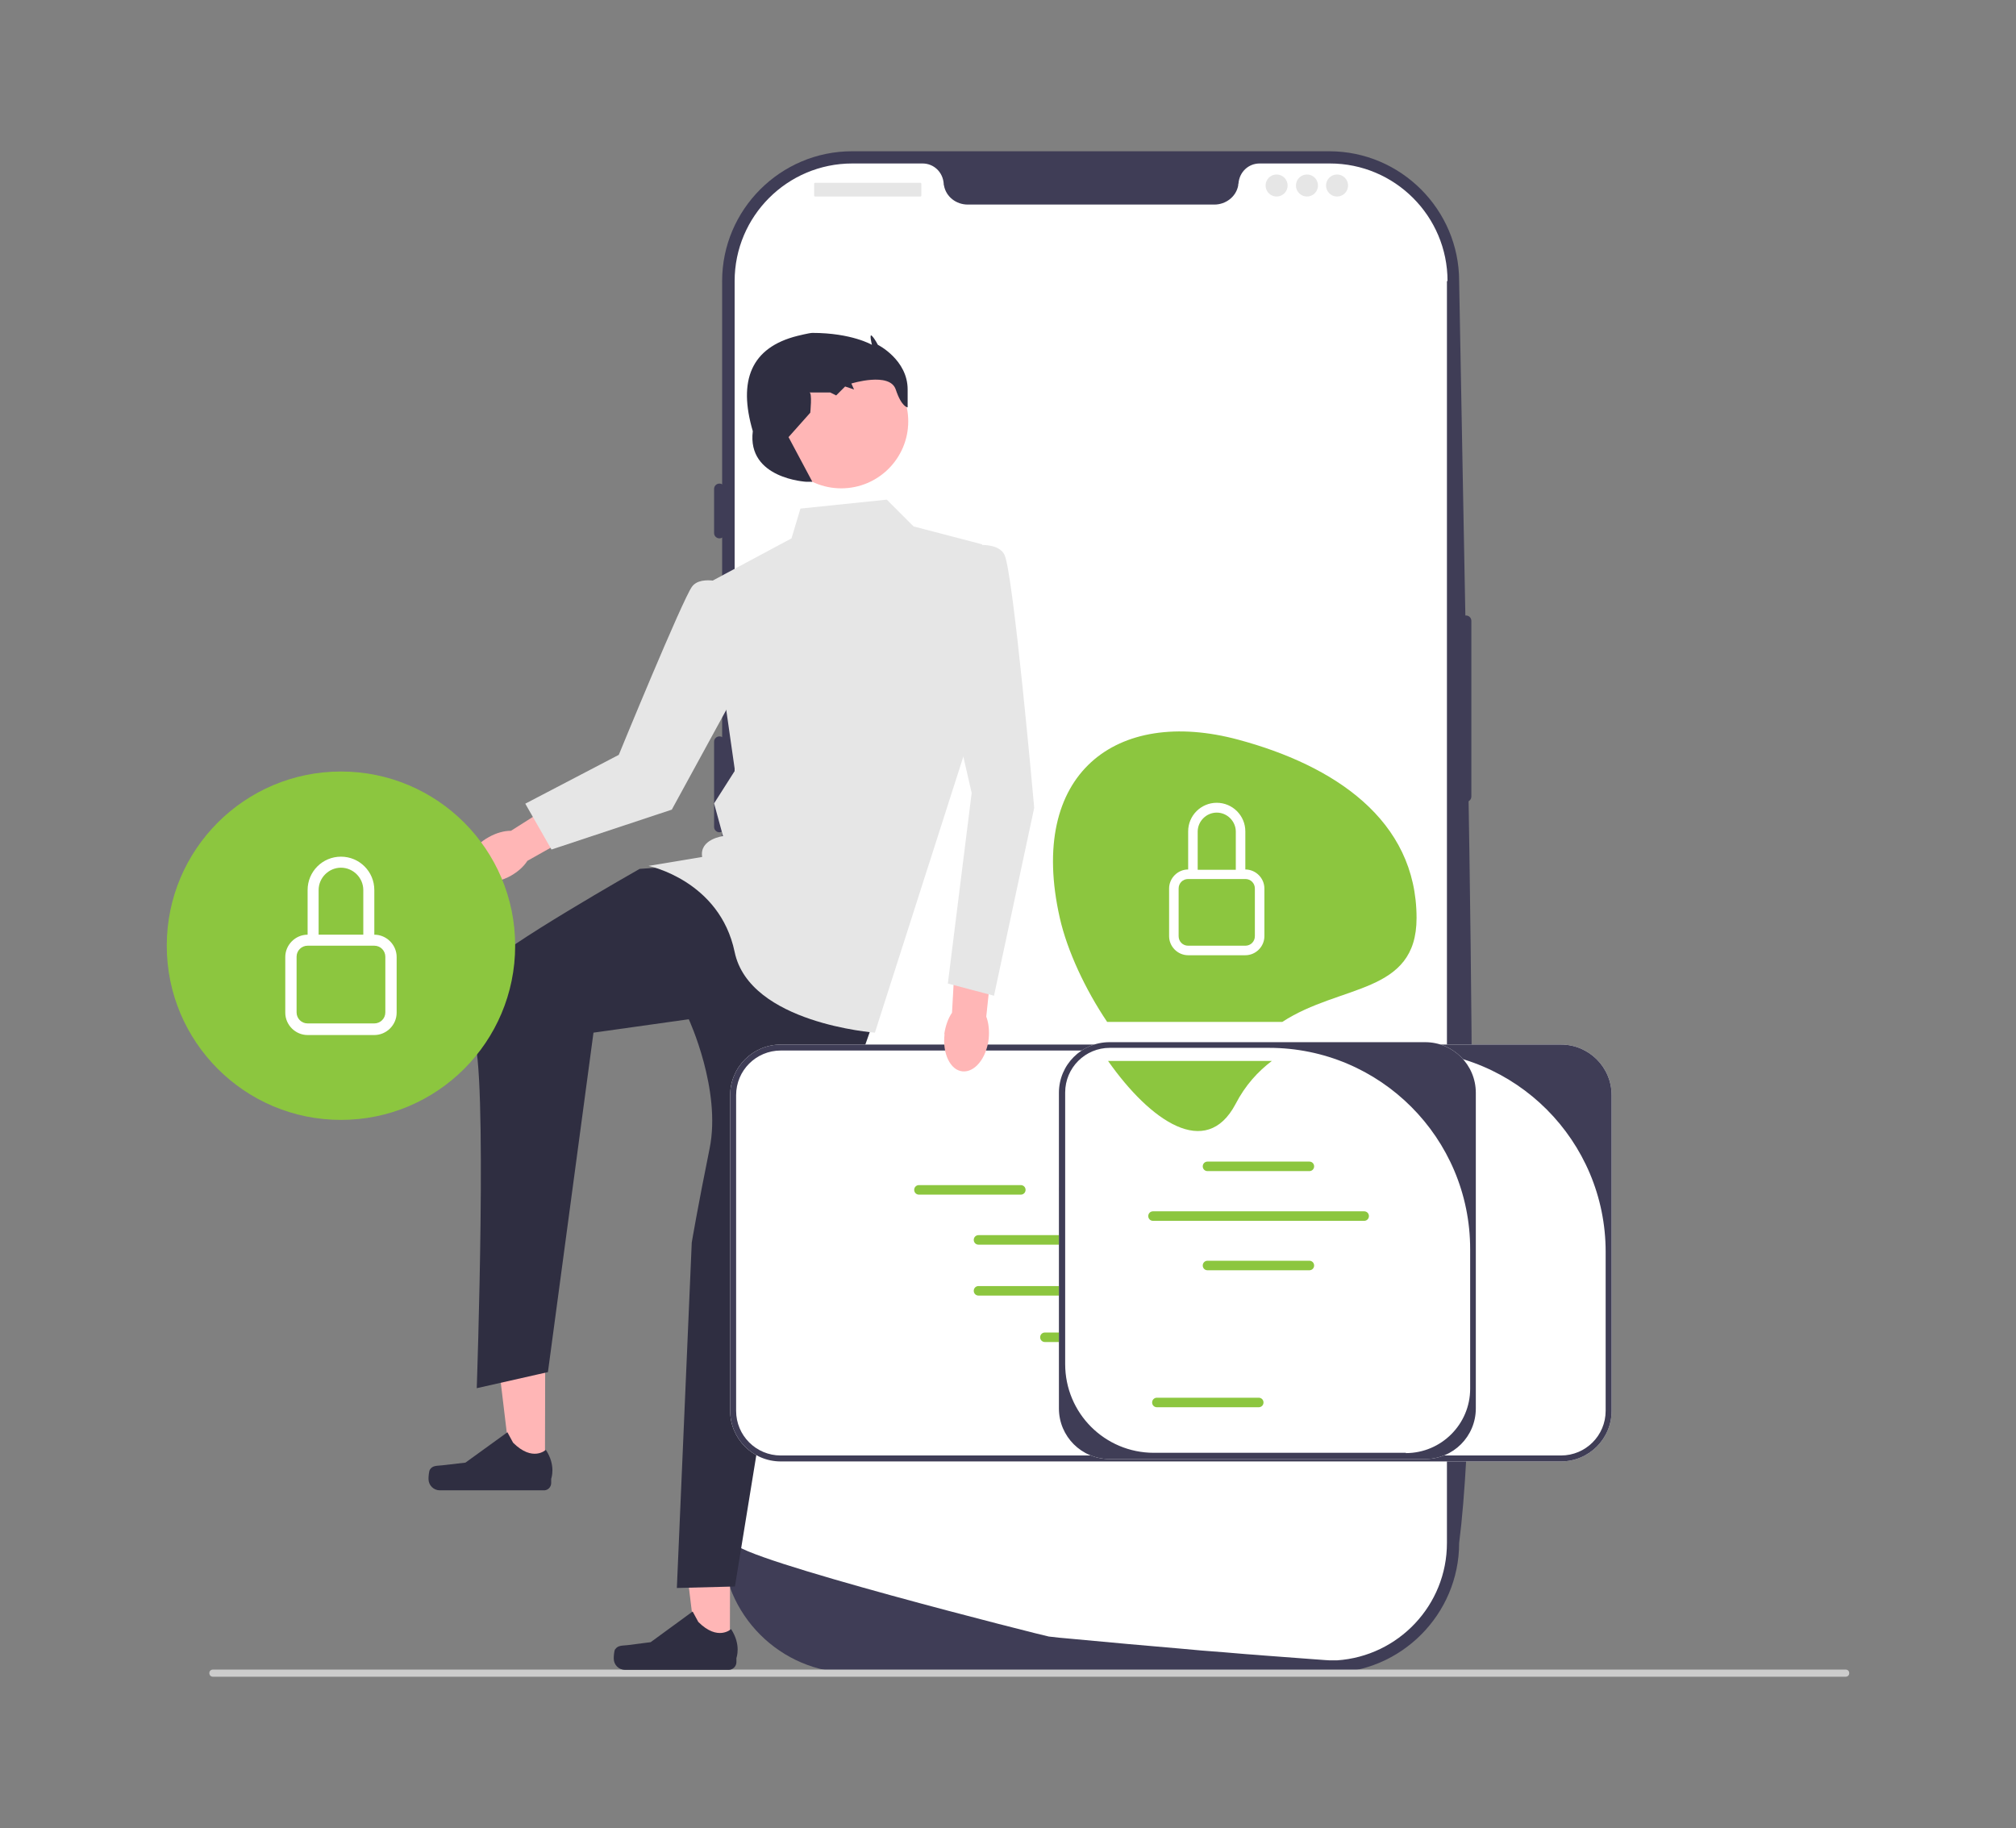 <?xml version="1.0" encoding="UTF-8"?>
<svg id="Ebene_1" xmlns="http://www.w3.org/2000/svg" version="1.1" viewBox="0 0 677 613.9">
  <rect x="0" y="0" width="677" height="613.9" fill="#808080" stroke="none"/>
  <!-- Generator: Adobe Illustrator 29.6.1, SVG Export Plug-In . SVG Version: 2.1.1 Build 9)  -->
  <defs>
    <style>
      .st0 {
        fill: #2f2e41;
      }

      .st1 {
        fill: #e6e6e6;
      }

      .st2 {
        fill: #ffb6b6;
      }

      .st3 {
        fill: #3f3d56;
      }

      .st4 {
        fill: #8cc63f;
      }

      .st5 {
        fill: #ccc;
      }

      .st6 {
        fill: #fff;
      }
    </style>
  </defs>
  <g>
    <path class="st3" d="M446.4,561.8h-160.3c-24,0-43.6-19.6-43.6-43.6V94.4c0-24,19.6-43.6,43.6-43.6h160.3c24,0,43.6,19.6,43.6,43.6,3,170.2,8.1,360.8,0,423.8,0,24-19.6,43.6-43.6,43.6h0Z"/>
    <path class="st3" d="M492.3,206.7c-1,0-1.8.8-1.8,1.8v59c0,1,.8,1.8,1.8,1.8s1.8-.8,1.8-1.8v-59c0-1-.8-1.8-1.8-1.8Z"/>
    <path class="st6" d="M485.9,94.4v423.8c0,20.9-16.3,38-36.9,39.4h0c-.3,0-.6,0-.9,0-.5,0-1.1,0-1.6,0,0,0-2-.1-5.7-.4-3.7-.3-9.2-.7-16-1.2-2-.2-4.2-.3-6.5-.5-4.5-.4-9.5-.8-14.8-1.2-2.1-.2-4.3-.4-6.6-.6-11.5-1-24.3-2.1-37.8-3.4-2.3-.2-4.6-.4-6.9-.7-.6,0-105.5-26.4-105.5-31.4V94.4c0-21.8,17.7-39.5,39.5-39.5h23.6c3.8,0,6.8,2.9,7.1,6.7,0,.2,0,.5.1.7.7,3.8,4.1,6.4,8,6.4h82.8c3.8,0,7.3-2.6,8-6.4,0-.2,0-.5.1-.7.3-3.8,3.3-6.7,7.1-6.7h23.6c21.8,0,39.5,17.7,39.5,39.5h0Z"/>
    <path class="st3" d="M241.6,162.4c-1,0-1.8.8-1.8,1.8v14.8c0,1,.8,1.8,1.8,1.8s1.8-.8,1.8-1.8v-14.8c0-1-.8-1.8-1.8-1.8Z"/>
    <path class="st3" d="M241.6,206.7c-1,0-1.8.8-1.8,1.8v28.6c0,1,.8,1.8,1.8,1.8s1.8-.8,1.8-1.8v-28.6c0-1-.8-1.8-1.8-1.8h0Z"/>
    <path class="st3" d="M241.6,247.3c-1,0-1.8.8-1.8,1.8v28.6c0,1,.8,1.8,1.8,1.8s1.8-.8,1.8-1.8v-28.6c0-1-.8-1.8-1.8-1.8Z"/>
    <rect class="st1" x="273.4" y="61.4" width="36" height="4.6" rx=".3" ry=".3"/>
    <circle class="st1" cx="428.7" cy="62.3" r="3.7"/>
    <circle class="st1" cx="438.9" cy="62.3" r="3.7"/>
    <circle class="st1" cx="449" cy="62.3" r="3.7"/>
  </g>
  <path class="st5" d="M70.3,561.9c0,.7.5,1.2,1.2,1.2h548.3c.7,0,1.2-.5,1.2-1.2s-.5-1.2-1.2-1.2H71.5c-.7,0-1.2.5-1.2,1.2Z"/>
  <g>
    <polygon class="st2" points="245.1 554.1 233.9 554.1 228.6 510.7 245.2 510.7 245.1 554.1"/>
    <path class="st0" d="M206.6,553.8h0c-.4.6-.5,2.5-.5,3.2h0c0,2.1,1.7,3.8,3.8,3.8h34.8c1.4,0,2.6-1.2,2.6-2.6v-1.4s1.7-4.4-1.8-9.7c0,0-4.4,4.2-11-2.4l-1.9-3.5-14.1,10.3-7.8,1c-1.7.2-3.2,0-4.1,1.4h0s0,0,0,0Z"/>
  </g>
  <g>
    <polygon class="st2" points="183 493.8 171.7 493.8 166.5 450.4 183.1 450.5 183 493.8"/>
    <path class="st0" d="M144.4,493.5h0c-.4.6-.5,2.5-.5,3.2h0c0,2.1,1.7,3.8,3.8,3.8h34.8c1.4.1,2.6-1,2.6-2.5v-1.4s1.7-4.4-1.8-9.7c0,0-4.4,4.2-11-2.4l-1.9-3.5-14.1,10.2-7.8.9c-1.7.2-3.2,0-4.1,1.4h0,0Z"/>
  </g>
  <path class="st0" d="M228.8,290.8l-14,1s-47.4,26.9-51.4,32.9-9.5,14.5-4.5,23.5,1.2,118,1.2,118l23.9-5.4,15.3-114,32-4.5s11,23.7,7,43.4-6,31.6-6,31.6l-5,116,19.5-.5,17.5-107.5,30-85-39-46-26.5-3.5Z"/>
  <path class="st1" d="M297.8,167.8l-29,3-3,10-28,15,9,63-7,11,3,11s-8,1-7,7l-18,3s23.9,4.9,28.9,28.9,47.1,27.1,47.1,27.1l33-103,3-61-23-6-9-9Z"/>
  <circle class="st2" cx="282.5" cy="141.5" r="22.5"/>
  <path class="st0" d="M270.8,161.8h0s-20-1-18-17c-5-17-.6-28.1,15-32,0,0,4-1,5-1,13.2,0,20,4,20,4,0,0-1-4,0-3s2,3,2,3c0,0,10,5,10,15s0,6,0,6c0,0-2,0-4-6s-14.9-2-14.9-2l.9,2-3-1-3,3-2-1s-8,0-7,0,.3,6.8.3,6.8l-7.3,8.2,8,15h-2Z"/>
  <path class="st2" d="M164.2,281.1c-5.7,3.1-8.7,8.6-6.7,12.2s8.2,4,13.9.9c2.5-1.4,4.5-3.2,5.7-5.1l24-13.5-6.6-11.1-22.9,14.5c-2.3,0-4.9.7-7.4,2.1h0Z"/>
  <path class="st1" d="M245,196.3s-9.4-3.6-12.6.7-24.6,56.5-24.6,56.5l-31.4,16.4,8.8,15.4,40.4-13.4,26.6-48.7-7.2-26.8h0Z"/>
  <g>
    <path class="st6" d="M541.2,367.8v106c0,9.4-7.6,17-17,17h-262c-9.4,0-17-7.6-17-17v-106c0-9.4,7.6-17,17-17h262c9.4,0,17,7.6,17,17Z"/>
    <path class="st3" d="M541.2,367.8v106c0,9.4-7.6,17-17,17h-262c-9.4,0-17-7.6-17-17v-106c0-9.4,7.6-17,17-17h262c9.4,0,17,7.6,17,17ZM524.2,488.8c8.3,0,15-6.7,15-15v-53.4c0-37.3-30.2-67.6-67.6-67.6h-209.4c-8.3,0-15,6.7-15,15v106c0,8.3,6.7,15,15,15h262Z"/>
    <g>
      <path class="st4" d="M362.8,414.8h-34.2c-.9,0-1.6.7-1.6,1.6s.7,1.6,1.6,1.6h34.2c.9,0,1.6-.7,1.6-1.6s-.7-1.6-1.6-1.6Z"/>
      <path class="st4" d="M414.8,414.8h-34.2c-.9,0-1.6.7-1.6,1.6s.7,1.6,1.6,1.6h34.2c.9,0,1.6-.7,1.6-1.6s-.7-1.6-1.6-1.6Z"/>
    </g>
    <g>
      <path class="st4" d="M362.8,431.9h-34.2c-.9,0-1.6.7-1.6,1.6s.7,1.6,1.6,1.6h34.2c.9,0,1.6-.7,1.6-1.6s-.7-1.6-1.6-1.6Z"/>
      <path class="st4" d="M414.8,431.9h-34.2c-.9,0-1.6.7-1.6,1.6s.7,1.6,1.6,1.6h34.2c.9,0,1.6-.7,1.6-1.6s-.7-1.6-1.6-1.6Z"/>
      <path class="st4" d="M468.3,433.5c0-.9-.7-1.6-1.6-1.6h-34.2c-.9,0-1.6.7-1.6,1.6s.7,1.6,1.6,1.6h34.2c.9,0,1.6-.7,1.6-1.6Z"/>
    </g>
    <g>
      <path class="st4" d="M342.8,401.2c.9,0,1.6-.7,1.6-1.6s-.7-1.6-1.6-1.6h-34.2c-.9,0-1.6.7-1.6,1.6s.7,1.6,1.6,1.6h34.2Z"/>
      <path class="st4" d="M443.6,400.5h34.2c.9,0,1.6-.7,1.6-1.6s-.7-1.6-1.6-1.6h-34.2c-.9,0-1.6.7-1.6,1.6s.7,1.6,1.6,1.6Z"/>
      <path class="st4" d="M357.2,400.9h70.9c.9,0,1.6-.7,1.6-1.6s-.7-1.6-1.6-1.6h-70.9c-.9,0-1.6.7-1.6,1.6s.7,1.6,1.6,1.6Z"/>
    </g>
    <path class="st4" d="M385.1,447.5h-34.2c-.9,0-1.6.7-1.6,1.6s.7,1.6,1.6,1.6h34.2c.9,0,1.6-.7,1.6-1.6s-.7-1.6-1.6-1.6Z"/>
    <g>
      <path class="st6" d="M495.6,367v106c0,9.4-7.6,17-17,17h-106c-9.4,0-17-7.6-17-17v-106c0-9.4,7.6-17,17-17h106c9.4,0,17,7.6,17,17Z"/>
      <path class="st3" d="M495.6,367v106c0,9.4-7.6,17-17,17h-106c-9.4,0-17-7.6-17-17v-106c0-9.4,7.6-17,17-17h106c9.4,0,17,7.6,17,17ZM472.1,488c11.9,0,21.6-9.7,21.6-21.6v-46.9c0-37.3-30.2-67.6-67.6-67.6h-53.4c-8.3,0-15,6.7-15,15v91.2c0,16.5,13.3,29.8,29.8,29.8h84.6s0,0,0,0Z"/>
      <path class="st4" d="M439.7,393.3h-34.2c-.9,0-1.6-.7-1.6-1.6s.7-1.6,1.6-1.6h34.2c.9,0,1.6.7,1.6,1.6s-.7,1.6-1.6,1.6h0Z"/>
      <path class="st4" d="M439.7,426.6h-34.2c-.9,0-1.6-.7-1.6-1.6s.7-1.6,1.6-1.6h34.2c.9,0,1.6.7,1.6,1.6s-.7,1.6-1.6,1.6h0Z"/>
      <path class="st4" d="M422.7,472.6h-34.2c-.9,0-1.6-.7-1.6-1.6s.7-1.6,1.6-1.6h34.2c.9,0,1.6.7,1.6,1.6s-.7,1.6-1.6,1.6h0Z"/>
      <path class="st4" d="M458.1,410h-70.9c-.9,0-1.6-.7-1.6-1.6s.7-1.6,1.6-1.6h70.9c.9,0,1.6.7,1.6,1.6s-.7,1.6-1.6,1.6h0Z"/>
    </g>
    <g>
      <g>
        <path class="st4" d="M475.7,308.3c0-33.1-27.9-51.3-59.9-59.9-40.9-11-70.9,11.3-59.9,59.9,2.5,11,8.5,23.9,15.9,34.9h58.8c19.6-12.8,45.1-9.2,45.1-34.9Z"/>
        <path class="st4" d="M414.9,370.8c3.3-6.4,7.6-11,12.2-14.5h-55c14.2,20.2,32.9,33.2,42.8,14.5Z"/>
      </g>
      <path class="st6" d="M408.6,272.9c3.5,0,6.4,2.9,6.4,6.4v12.8h-12.8v-12.8c0-3.5,2.9-6.4,6.4-6.4ZM418.2,292v-12.8c0-5.3-4.3-9.6-9.6-9.6s-9.6,4.3-9.6,9.6v12.8c-3.5,0-6.4,2.9-6.4,6.4v16c0,3.5,2.9,6.4,6.4,6.4h19.2c3.5,0,6.4-2.9,6.4-6.4v-16c0-3.5-2.9-6.4-6.4-6.4h0ZM399,295.2h19.2c1.8,0,3.2,1.4,3.2,3.2v16c0,1.8-1.4,3.2-3.2,3.2h-19.2c-1.8,0-3.2-1.4-3.2-3.2v-16c0-1.8,1.4-3.2,3.2-3.2h0Z"/>
    </g>
  </g>
  <path class="st2" d="M317.2,347.3c-.8,6.4,1.9,12.1,6,12.5s8-4.3,8.8-10.8c.3-2.8,0-5.5-.8-7.6l2.9-27.3-12.9-1.1-1.5,27.1c-1.3,1.9-2.2,4.4-2.6,7.2Z"/>
  <path class="st1" d="M320.3,184.3s14-4,17,2,10,85,10,85l-13.5,63.1-15.5-4.1,8-64-11-48,5-34Z"/>
  <g>
    <circle class="st4" cx="114.5" cy="317.6" r="58.5"/>
    <path class="st6" d="M114.5,291.4c4.1,0,7.5,3.4,7.5,7.5v15h-15v-15c0-4.1,3.4-7.5,7.5-7.5h0ZM125.7,313.9v-15c0-6.2-5-11.2-11.2-11.2s-11.2,5-11.2,11.2v15c-4.1,0-7.5,3.4-7.5,7.5v18.7c0,4.1,3.4,7.5,7.5,7.5h22.4c4.1,0,7.5-3.4,7.5-7.5v-18.7c0-4.1-3.4-7.5-7.5-7.5h0ZM103.3,317.6h22.4c2.1,0,3.7,1.7,3.7,3.7v18.7c0,2.1-1.7,3.7-3.7,3.7h-22.4c-2.1,0-3.7-1.7-3.7-3.7v-18.7c0-2.1,1.7-3.7,3.7-3.7Z"/>
  </g>
</svg>